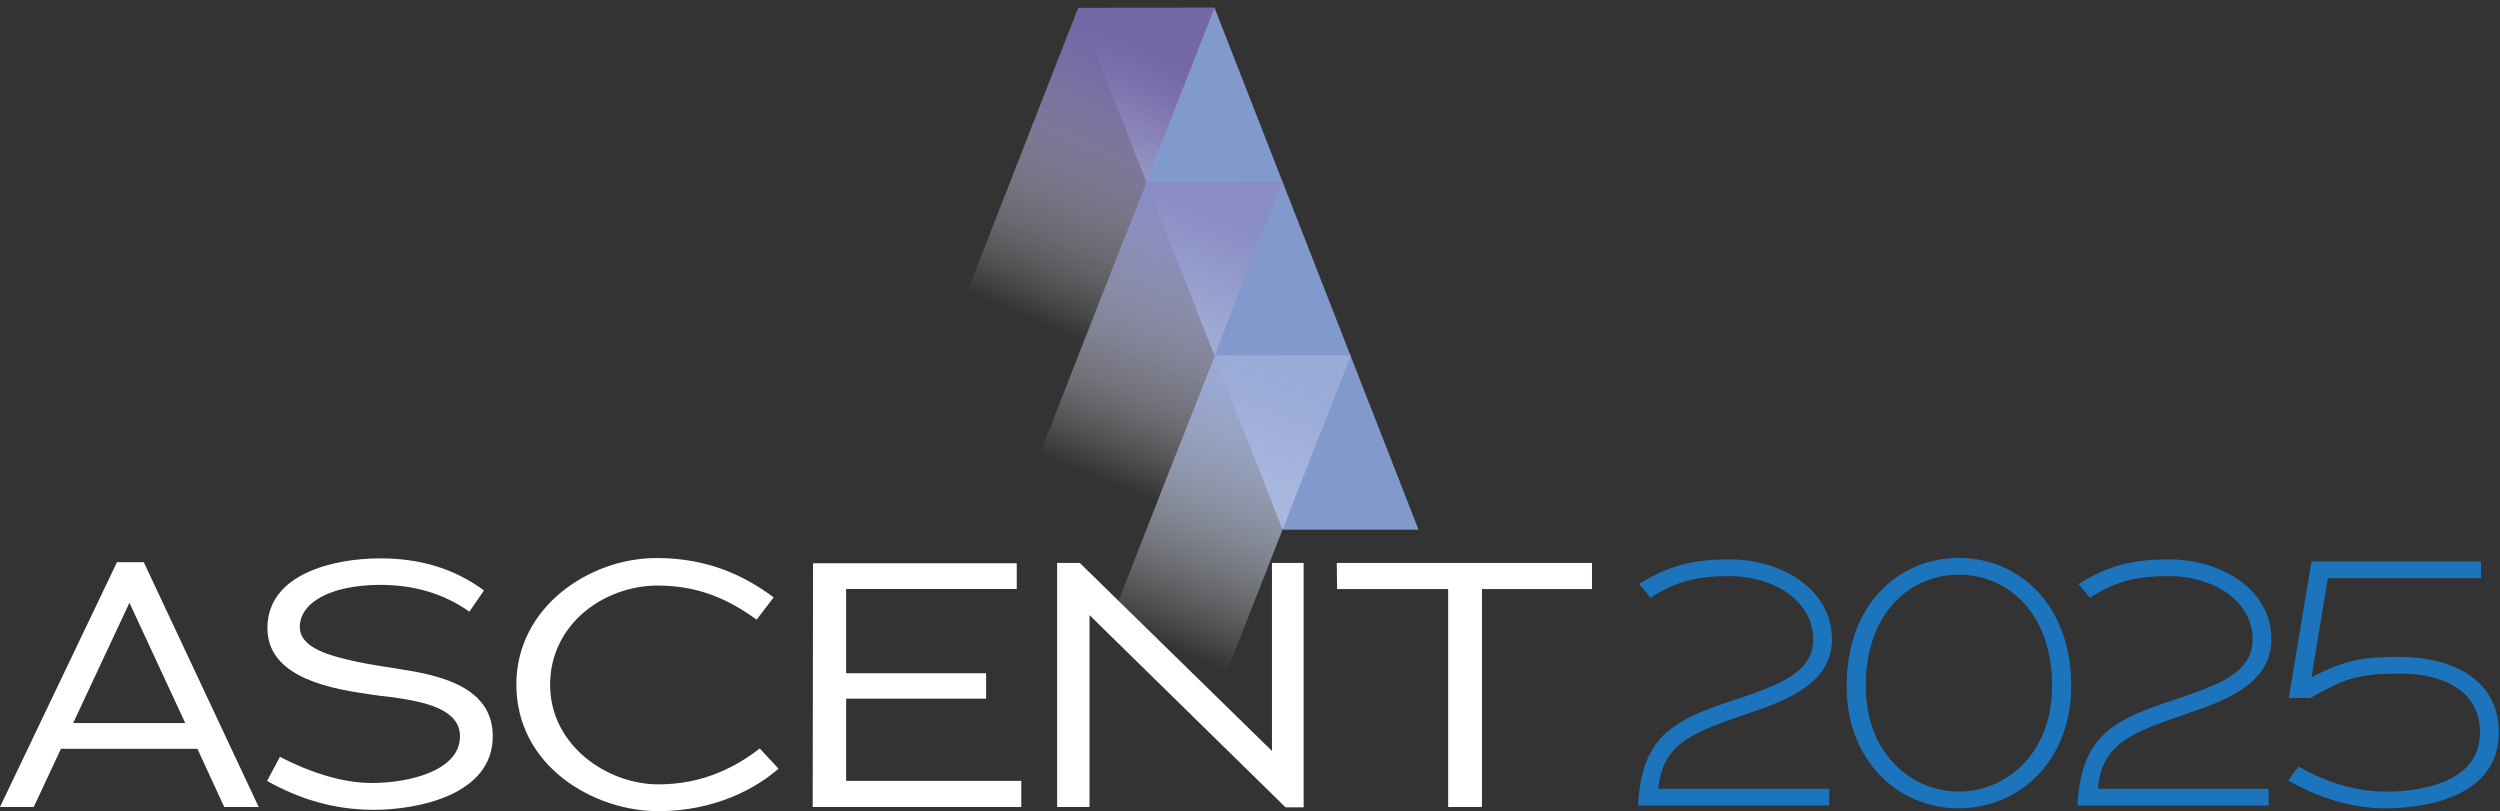 <svg xmlns="http://www.w3.org/2000/svg" width="188" height="61" viewBox="0 0 188 61" fill="none"><rect x="0" y="0" width="188" height="61" fill="#333333" stroke="none"/><path d="M96.451 39.83H106.674L91.333 0.587L81.079 0.596L96.451 39.83Z" fill="#8299CE"></path><path d="M79.499 30.779H69.273L81.079 0.596L91.333 0.587L79.499 30.779Z" fill="url(#paint0_linear_52_2)"></path><path d="M84.62 43.851H74.394L86.2 13.668L96.454 13.662L84.62 43.851Z" fill="url(#paint1_linear_52_2)"></path><path d="M89.75 56.913H79.524L91.33 26.733L101.587 26.724L89.75 56.913Z" fill="url(#paint2_linear_52_2)"></path><path d="M14.846 56.312H4.582L2.539 60.684H0L8.797 42.275H10.812L19.453 60.684H16.861L14.846 56.312ZM9.715 45.368L5.5 54.375H13.931L9.74 45.34L9.715 45.365V45.368Z" fill="white"></path><path d="M28.096 60.897C25.163 60.897 22.546 60.11 20.082 58.725L21.051 56.916C23.329 58.095 25.764 58.881 27.964 58.881C30.688 58.881 34.59 57.991 34.59 55.371C34.59 53.328 31.945 52.78 29.563 52.438C28.854 52.36 28.174 52.281 27.573 52.175C23.959 51.676 20.111 50.605 20.111 47.226C20.111 43.143 25.112 41.989 28.594 41.989C31.499 41.989 34.066 42.698 36.398 44.399L35.298 45.998C33.333 44.609 31.083 43.983 28.594 43.983C24.956 43.983 22.546 45.267 22.546 47.151C22.546 48.828 25.112 49.376 26.867 49.771C28.726 50.163 30.901 50.373 32.368 50.764C34.749 51.366 37.056 52.52 37.056 55.374C37.056 59.825 31.321 60.9 28.102 60.9L28.096 60.897Z" fill="white"></path><path d="M49.488 61C44.722 61 38.83 57.675 38.83 51.47C38.83 45.684 44.277 41.964 49.382 41.964C53.127 41.964 55.901 43.221 58.179 44.923L56.897 46.599C54.882 45.133 52.603 44.033 49.46 44.033C45.427 44.033 41.368 46.938 41.368 51.495C41.368 56.051 45.662 58.985 49.513 58.985C52.892 58.985 55.38 57.65 57.132 56.286L58.545 57.806C56.869 59.273 53.779 61 49.485 61H49.488Z" fill="white"></path><path d="M61.141 42.356H76.459V44.293H63.629V50.63H74.156V52.541H63.629V58.722H76.801V60.687H61.115L61.141 42.356Z" fill="white"></path><path d="M81.931 46.258V60.687H79.496V42.331H81.198L95.652 56.471V42.331H98.033V60.712H96.673L81.931 46.258Z" fill="white"></path><path d="M111.441 60.687H108.902V44.296H100.55L100.525 42.331H119.717V44.296H111.444V60.687H111.441Z" fill="white"></path><path d="M130.749 53.898C126.794 55.259 125.042 56.152 124.7 59.32H137.556V60.577H123.18C123.362 57.067 124.515 55.444 126.324 54.347C128.21 53.193 130.592 52.67 132.686 51.833C134.754 51.021 136.352 50.053 136.352 48.088C136.352 45.155 133.341 43.321 130.069 43.321C127.687 43.321 126.064 43.688 124.124 44.945L123.259 43.923C125.537 42.481 127.474 42.065 130.066 42.065C133.836 42.065 137.763 44.211 137.763 48.088C137.763 49.921 136.688 51.153 135.274 52.015C133.886 52.88 132.288 53.35 130.746 53.902L130.749 53.898Z" fill="#1C75BC"></path><path d="M138.866 51.592C138.866 45.412 142.821 41.955 147.296 41.955C151.771 41.955 155.755 45.412 155.755 51.592C155.755 57.249 151.828 60.784 147.296 60.784C142.764 60.784 138.866 57.249 138.866 51.592ZM140.307 51.592C140.307 56.725 143.789 59.527 147.299 59.527C150.809 59.527 154.316 56.725 154.316 51.592C154.316 45.885 150.781 43.212 147.299 43.212C143.818 43.212 140.307 45.882 140.307 51.592Z" fill="#1C75BC"></path><path d="M163.793 53.898C159.838 55.259 158.086 56.152 157.745 59.32H170.6V60.577H156.225C156.407 57.067 157.56 55.444 159.368 54.347C161.255 53.193 163.637 52.67 165.73 51.833C167.799 51.021 169.397 50.053 169.397 48.088C169.397 45.155 166.385 43.321 163.113 43.321C160.731 43.321 159.108 43.688 157.168 44.945L156.303 43.923C158.582 42.481 160.518 42.065 163.11 42.065C166.88 42.065 170.807 44.211 170.807 48.088C170.807 49.921 169.732 51.153 168.319 52.015C166.93 52.88 165.332 53.35 163.79 53.902L163.793 53.898Z" fill="#1C75BC"></path><path d="M172.067 58.69L172.854 57.644C174.897 58.822 177.122 59.53 179.4 59.53C182.359 59.53 186.496 58.718 186.496 55.08C186.496 51.808 183.512 50.655 180.526 50.655C177.539 50.655 176.414 50.943 173.744 52.488H172.12L173.822 42.224H186.574V43.481H175.054L173.822 50.943C176.492 49.502 178.091 49.398 180.526 49.398C183.797 49.398 187.909 50.733 187.909 55.08C187.909 60.003 182.227 60.787 179.4 60.787C176.809 60.787 174.32 59.975 172.07 58.693L172.067 58.69Z" fill="#1C75BC"></path><defs><linearGradient id="paint0_linear_52_2" x1="76.823" y1="23.715" x2="85.57" y2="3.46" gradientUnits="userSpaceOnUse"><stop stop-color="white" stop-opacity="0"></stop><stop offset="0.18" stop-color="#DEDBEA" stop-opacity="0.23"></stop><stop offset="0.46" stop-color="#B0A9CD" stop-opacity="0.56"></stop><stop offset="0.69" stop-color="#8F85B8" stop-opacity="0.8"></stop><stop offset="0.88" stop-color="#7A6FAB" stop-opacity="0.95"></stop><stop offset="1" stop-color="#7367A7"></stop></linearGradient><linearGradient id="paint1_linear_52_2" x1="82.52" y1="35.928" x2="90.769" y2="15.47" gradientUnits="userSpaceOnUse"><stop stop-color="white" stop-opacity="0"></stop><stop offset="0.27" stop-color="#D6D7EA" stop-opacity="0.35"></stop><stop offset="0.52" stop-color="#B5B7DA" stop-opacity="0.63"></stop><stop offset="0.73" stop-color="#9DA0CE" stop-opacity="0.83"></stop><stop offset="0.9" stop-color="#8F92C7" stop-opacity="0.95"></stop><stop offset="1" stop-color="#8A8DC5"></stop></linearGradient><linearGradient id="paint2_linear_52_2" x1="87.792" y1="48.684" x2="95.999" y2="28.206" gradientUnits="userSpaceOnUse"><stop stop-color="white" stop-opacity="0"></stop><stop offset="0.06" stop-color="#F6F8FB" stop-opacity="0.08"></stop><stop offset="0.32" stop-color="#D6DDEF" stop-opacity="0.4"></stop><stop offset="0.55" stop-color="#BCC7E5" stop-opacity="0.66"></stop><stop offset="0.75" stop-color="#A9B8DE" stop-opacity="0.84"></stop><stop offset="0.9" stop-color="#9EAED9" stop-opacity="0.96"></stop><stop offset="1" stop-color="#9AABD8"></stop></linearGradient></defs></svg>